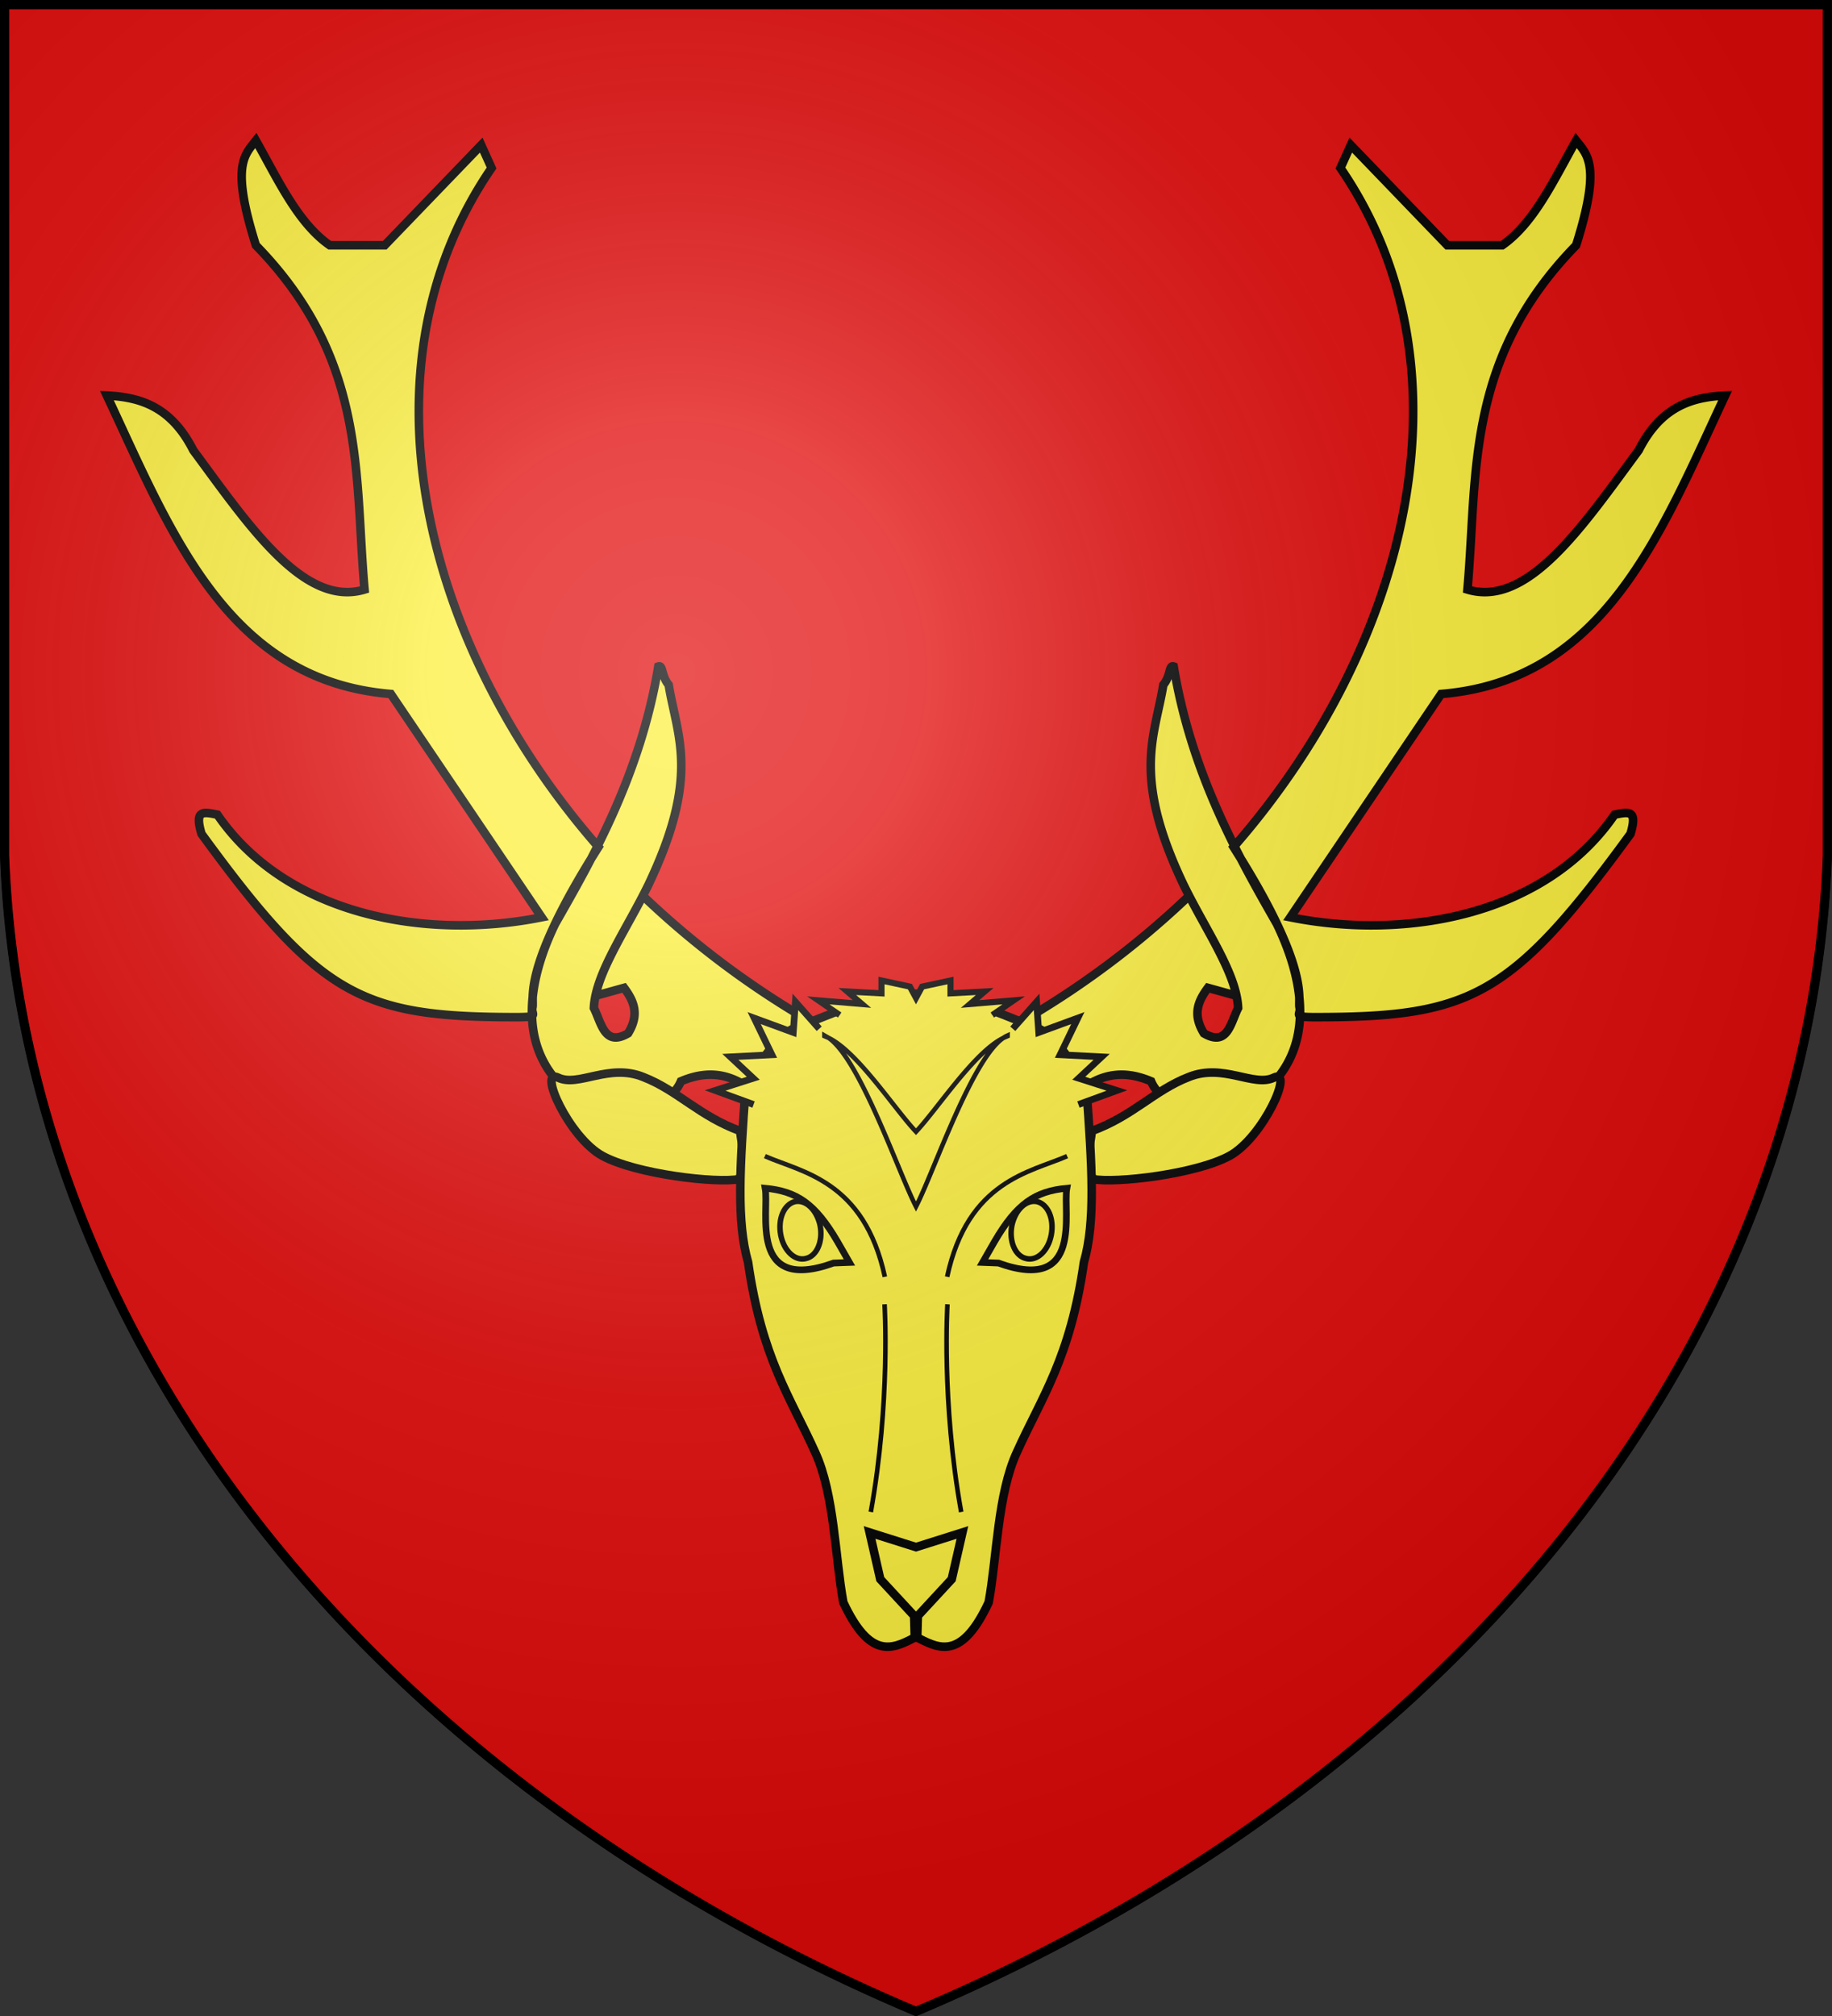<svg xmlns="http://www.w3.org/2000/svg" xmlns:xlink="http://www.w3.org/1999/xlink" width="600" height="660" fill="#e20909" stroke="#000" stroke-width="2.8"><rect width="100%" height="100%" fill="#333333" stroke="none"/><radialGradient id="d" cx="221" cy="226" r="300" gradientTransform="translate(-77 -85)scale(1.35)" gradientUnits="userSpaceOnUse"><stop offset="0" stop-color="#fff" stop-opacity=".3"/><stop offset=".2" stop-color="#fff" stop-opacity=".25"/><stop offset=".6" stop-color="#666" stop-opacity=".13"/><stop offset="1" stop-opacity=".13"/></radialGradient><path id="c" d="M1.5 1.5h597V280A570 445 0 0 1 300 658.5 570 445 0 0 1 1.5 280Z"/><g fill="#fcef3c"><g id="a"><path d="M174.4 329.8c.6-2.8-3.6-12.8 21.6-52.5C138 211 116.4 120 161 55l-3.4-7.5L126 80.3h-18C97.5 73 91 58.7 83.8 46c-3.8 4.8-8.2 8.3 0 34.3 36.6 37.5 32.2 75.1 35.6 112.7-19.9 6-37.9-21-56.1-45.6C56 133 45.8 130 35 129.5c21 44.8 39.4 93.3 93 97.7l49.4 73.1c-38.4 7.7-83.8-.9-106.2-33.6-4.6-.9-7.6-1.7-5.2 6.3 39 53.5 52.6 60 103.3 60 7.7 0 4.5-.8 5.1-3.2ZM195 326l9.4-2.6c3.1 4.2 5.2 8.6 1.3 14.9-7.7 4.5-8.7-3.3-11.2-8.3.5-11.3 10.5-25.3 17.8-40.2 17.1-35.8 9.5-48.5 6.7-65.6-2.5-3-1.8-6.6-3.4-6-5.9 35.8-22 63.6-33.8 84.3-6.8 14.1-17 43.3 10.7 59.5 15.5 1.8 27.1.2 30.5-8 9.4-4 16.3-2 22.3 2.2L263 333a290 290 0 0 1-52-39.3"/><path d="M242.5 370.3c-13.5-4.9-20.5-13.3-31.8-17.7-11.3-4.6-21.3 3.4-27.9.2-6.8-3.3 3.5 19.6 14.5 25.6s37.4 9.1 44.9 7.6c2.4-8.4 0-14 .3-15.7Z"/></g><use xlink:href="#a" x="-600" transform="scale(-1 1)"/><path d="M300.8 325.3c13.2 0 27.7 7.1 36.7 10.4 6.5 1.7 11.5 8.3 18.3 20.3 1.9 26 3 44-.8 57.2-4.5 31.5-13.8 44.1-22 62.3-6.3 13.7-6.5 34.5-9.2 49.1C315.2 543 308 540 301 536.4l-1-.4c-.3 0-.7.2-1 .4-7 3.6-14.2 6.6-22.8-11.8-2.7-14.6-2.9-35.4-9.2-49.1-8.2-18.2-17.5-30.8-22-62.3-3.8-13.2-2.7-31.2-.8-57.2 6.8-12 11.8-18.6 18.3-20.3 9-3.3 23.5-10.4 36.7-10.4z"/><path stroke-width="2" d="m275 332.3-7-4.8 14.3 1.2-4.8-4.1 11.2.6V321l9.3 2 2 3.7 2-3.7 9.3-2v4.2l11.2-.6-4.8 4.1 14.3-1.2-7 4.8"/><g id="b" stroke-width="2.2"><path stroke-width="1.5" d="M289.8 418c-6.8-31.5-27.2-34.2-39.3-39.5M285.2 495c6.5-36 4.5-68 4.5-68"/><path d="m268.3 336.8-7.8-8.8-.7 10-12.8-4.7 5.8 12-13.6.7 7.5 7-12.5 4 12.6 4.6m31.4 51.7-3.9-6.8C267 394 261 390 250.6 389c1.4 7.6-5.6 34.6 22.4 24.5z"/><path stroke-width="1.8" d="M255.7 404.3c1 5.2 4.7 8.7 8.3 7.7 3.5-.8 5.6-5.6 4.6-10.8-1.1-5.2-4.8-8.6-8.3-7.8-3.5.9-5.6 5.6-4.6 10.9Z"/></g><use xlink:href="#b" x="-600" transform="scale(-1 1)"/><path stroke-width="1.5" d="M328.6 339.8c-10.4 7.1-22.9 44.2-28.6 55.2-5.7-11-18.2-48-28.6-55.2 9.6 4.7 21.6 23.3 28.6 30.7 7-7.4 19-26 28.6-30.7Zm0 0a8 8 0 0 1 1.4-.8v.2zm-58.6-.6v-.2l1.4.8z"/><path d="M300.4 536h-.8l-.2-7-11.1-12-3.5-15.3 15.2 4.8 15.2-4.8-3.5 15.3-11.1 12z"/></g><use xlink:href="#c" fill="url(#d)" stroke-width="3"/></svg>
